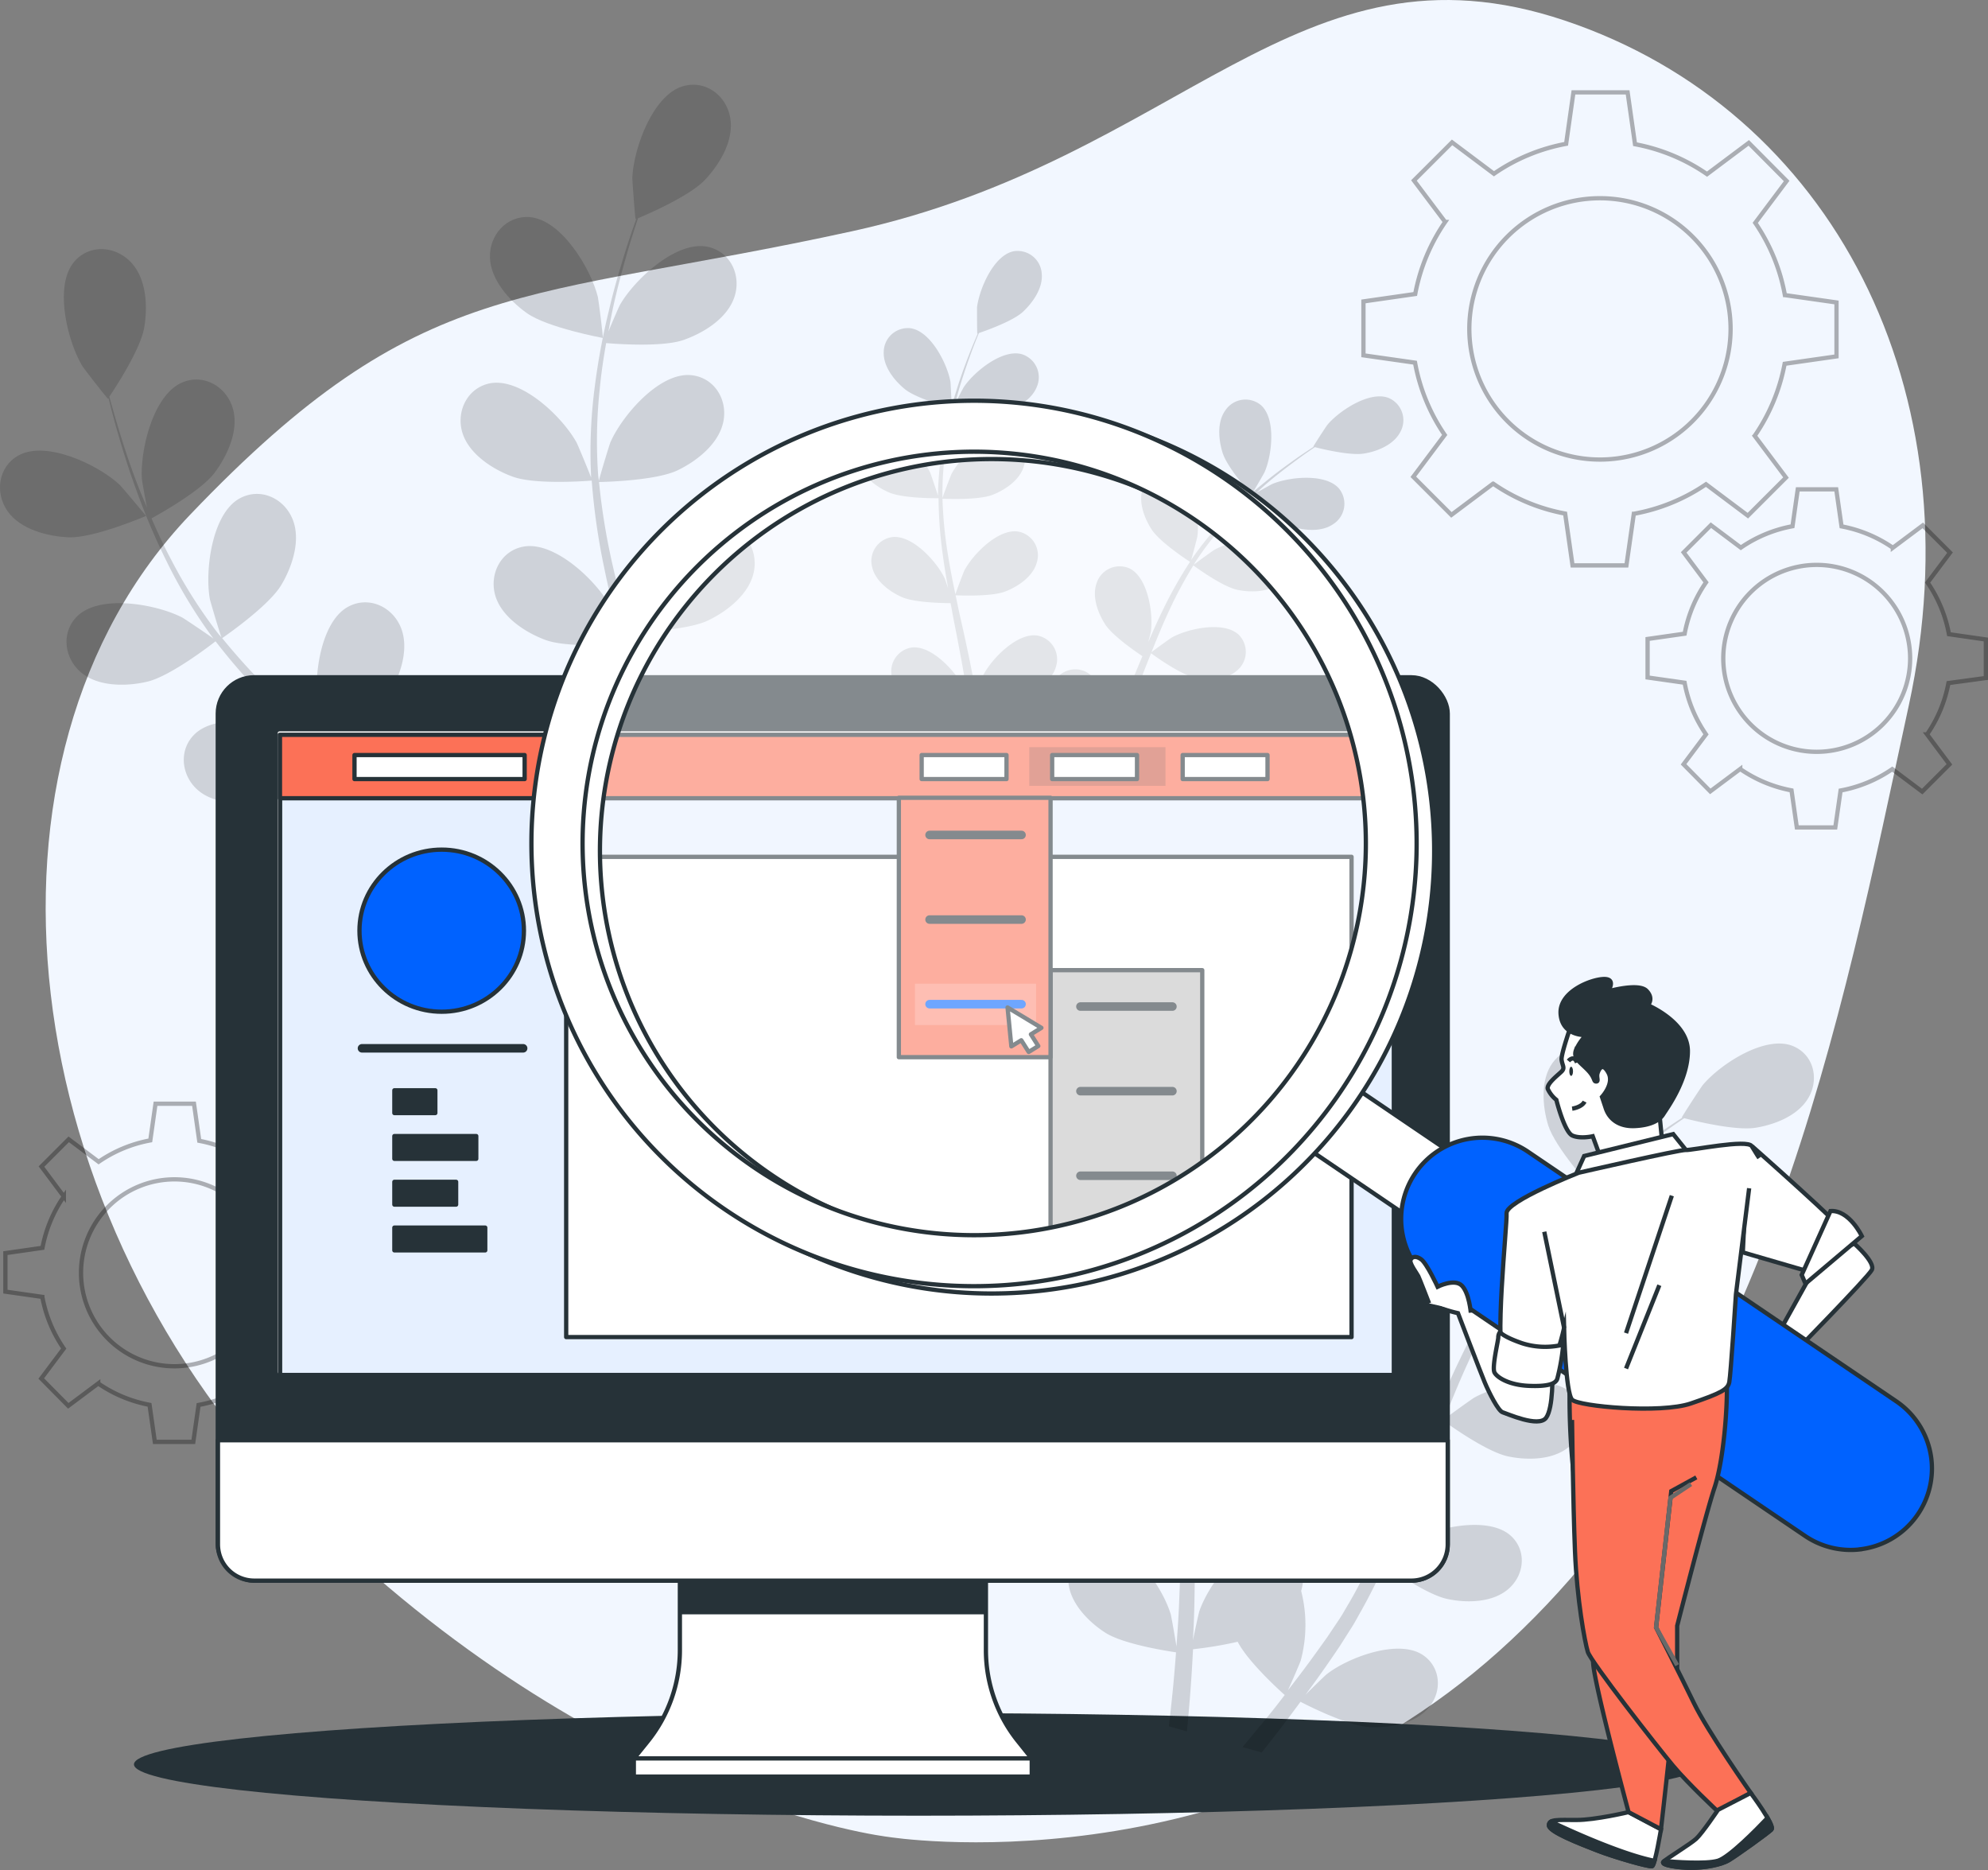 <svg xmlns="http://www.w3.org/2000/svg" xmlns:xlink="http://www.w3.org/1999/xlink" width="464.919" height="437.204" viewBox="0 0 464.919 437.204">
  <rect x="0" y="0" width="464.919" height="437.204" fill="#808080" stroke="none"/>
  <defs>
    <clipPath id="clip-path">
      <rect id="Rectangle_2292" data-name="Rectangle 2292" width="260.533" height="149.573" fill="#0062ff" stroke="#263238" stroke-miterlimit="10" stroke-width="1"/>
    </clipPath>
  </defs>
  <g id="Groupe_2437" data-name="Groupe 2437" transform="translate(1858 3541)">
    <g id="Binary_code-bro" data-name="Binary code-bro" transform="translate(-1877.031 -3575.375)">
      <g id="freepik--background-simple--inject-549">
        <path id="Tracé_110406" data-name="Tracé 110406" d="M226.78,463.85s80,12.84,142.74-43.37,80-147.62,95.92-221.23S447.52,60.17,385,39.19,295.43,71.58,218.3,88.44,117.7,97.93,63.49,154.72s-41.71,164.44,27,232.92S226.78,463.85,226.78,463.85Z" fill="#f2f7ff"/>
      </g>
      <g id="freepik--Gears--inject-549">
        <g id="Groupe_870" data-name="Groupe 870" opacity="0.3">
          <path id="Tracé_110407" data-name="Tracé 110407" d="M448.52,117.7V105.09l-12.07-1.72a43.7,43.7,0,0,0-6.93-16.89l7.34-9.79L428,67.78l-9.76,7.31a43.669,43.669,0,0,0-16.84-7l-1.73-12.12H387L385.29,68a43.67,43.67,0,0,0-16.88,7l-9.79-7.34-8.92,8.91,7.3,9.7a43.81,43.81,0,0,0-7,16.84l-12.11,1.74v12.6l12.07,1.72a43.7,43.7,0,0,0,6.93,16.89l-7.34,9.79,8.91,8.91,9.76-7.31a43.51,43.51,0,0,0,16.84,7l1.73,12.12h12.6l1.73-12.07A43.66,43.66,0,0,0,418,147.6l9.79,7.34,8.92-8.91-7.32-9.76a43.809,43.809,0,0,0,7-16.84ZM393.2,141.82a30.55,30.55,0,1,1,30.55-30.55A30.55,30.55,0,0,1,393.2,141.82Z" fill="none" stroke="#000" stroke-miterlimit="10" stroke-width="1"/>
          <path id="Tracé_110408" data-name="Tracé 110408" d="M483.45,192.89v-9l-8.63-1.24a31.19,31.19,0,0,0-5-12.07l5.25-7-6.37-6.37-7,5.23a31.28,31.28,0,0,0-12-5l-1.24-8.66h-9l-1.23,8.63a31.239,31.239,0,0,0-12.08,5l-7-5.25-6.37,6.37,5.23,7a31.111,31.111,0,0,0-5,12l-8.67,1.24v9L413,194a31.19,31.19,0,0,0,5,12.07l-5.25,7L419,219.4l7-5.23a31.33,31.33,0,0,0,12,5l1.24,8.66h9l1.24-8.63a31.3,31.3,0,0,0,12.08-5l7,5.25,6.37-6.37-5.23-7a31.26,31.26,0,0,0,5-12Zm-39.56,17.26a21.85,21.85,0,1,1,21.85-21.85A21.85,21.85,0,0,1,443.89,210.15Z" fill="none" stroke="#000" stroke-miterlimit="10" stroke-width="1"/>
          <path id="Tracé_110409" data-name="Tracé 110409" d="M99.4,336.55v-9l-8.64-1.23a31.22,31.22,0,0,0-5-12.08l5.25-7-6.38-6.37-7,5.23a31.15,31.15,0,0,0-12-5l-1.23-8.67h-9L54.18,301a31.24,31.24,0,0,0-12.08,5l-7-5.25-6.37,6.37,5.23,7a31.33,31.33,0,0,0-5,12l-8.67,1.24v9l8.64,1.23a31.28,31.28,0,0,0,5,12.08l-5.25,7L35,363.06l7-5.23a31.37,31.37,0,0,0,12,5l1.24,8.66h9l1.23-8.63a31.37,31.37,0,0,0,12.08-4.95l7,5.24,6.37-6.37-5.23-7a31.22,31.22,0,0,0,5-12ZM59.83,353.81A21.85,21.85,0,1,1,81.68,332a21.85,21.85,0,0,1-21.85,21.81Z" fill="none" stroke="#000" stroke-miterlimit="10" stroke-width="1"/>
        </g>
      </g>
      <g id="freepik--Shadow--inject-549">
        <ellipse id="Ellipse_329" data-name="Ellipse 329" cx="183.5" cy="12" rx="183.5" ry="12" transform="translate(50.36 434.89)" fill="#263238"/>
      </g>
      <g id="freepik--Plants--inject-549">
        <g id="Groupe_871" data-name="Groupe 871" opacity="0.15">
          <path id="Tracé_110410" data-name="Tracé 110410" d="M35.19,160c5.87.19,18-5,18-5s-5.82-7-6.25-7.35c-4.92-4.55-17.1-10.44-23.64-6.76-4.71,2.65-5.49,8.74-2.5,13S30.19,159.81,35.19,160Z"/>
          <path id="Tracé_110411" data-name="Tracé 110411" d="M53.52,193.74c5.49-1.31,15.15-8.83,15.92-9.43A156.379,156.379,0,0,0,83.36,200c2.89,2.88,5.88,5.69,8.92,8.47-1.57-1.06-3-2-3.2-2.11-6-3.09-19.26-5.55-24.59-.27-3.84,3.8-3,9.87,1,13.17s10.62,3.25,15.48,2.08,13.3-7.42,15.5-9.1q1.76,1.59,3.52,3.17c5.67,5,11.35,10,16.77,15.12,1.91,1.79,3.72,3.62,5.55,5.44-1.4-.94-2.59-1.72-2.78-1.82-6-3.09-19.26-5.55-24.59-.27-3.84,3.8-3,9.87,1,13.17s10.61,3.24,15.48,2.08c4.72-1.12,12.49-6.82,15.1-8.8,1.81,1.93,3.63,3.85,5.3,5.8,1.11,1.36,2.27,2.58,3.31,4l3.14,4.12c1.9,2.69,3.88,5.46,5.66,8.14,1.26,1.85,2.43,3.63,3.6,5.43-1.88-1.8-5.64-5.25-6-5.51-5.41-3.95-18.19-8.4-24.26-4-4.37,3.18-4.45,9.31-1,13.18s10,4.81,15,4.4c5.49-.45,15.78-6.14,17.06-6.86,1.94,3,3.8,5.9,5.51,8.68,1.54,2.49,3,4.86,4.31,7.14l4.37-1.74c-1.53-2.47-3.16-5.05-4.92-7.77-2-3-4.11-6.24-6.35-9.51a98.878,98.878,0,0,0,7.75-8.28c5.1,2.45,16.05,3.33,17.46,3.43,0,3.56-.09,7-.2,10.28q-.1,3.36-.25,6.48l4.63-1.85c0-1.48.05-3,.07-4.54,0-3.61,0-7.47-.05-11.43,1.42-.25,13-2.34,17.57-5.46,4.12-2.83,8.59-7.59,8.84-12.88s-3.7-9.88-9.1-9.59c-7.49.42-14.58,11.94-16.29,18.42-.1.38-.72,4.65-1.07,7.35,0-1.62,0-3.19-.11-4.86-.09-3.29-.28-6.58-.47-10.11-.15-1.7-.3-3.43-.45-5.16s-.46-3.54-.68-5.33c-.61-4.13-1.42-8.28-2.33-12.45,2.88-.09,13.12-.54,17.65-2.73s9.65-6.19,10.69-11.38-2.15-10.33-7.53-10.86c-7.47-.73-16.23,9.59-18.9,15.74-.16.38-1.58,5-2.31,7.56-.56-2.5-1.12-5-1.78-7.51-1.89-7.26-4-14.54-6.14-21.81-.65-2.23-1.26-4.46-1.89-6.69,1,0,13.21-.29,18.28-2.74,4.51-2.17,9.65-6.19,10.69-11.38s-2.15-10.33-7.53-10.86c-7.47-.73-16.23,9.59-18.89,15.73-.2.47-2.23,7.13-2.66,8.85-1.38-4.91-2.71-9.81-3.82-14.7a156,156,0,0,1-3.31-20c.48,0,13.19-.24,18.39-2.74,4.5-2.17,9.64-6.19,10.69-11.39s-2.16-10.33-7.54-10.85c-7.47-.73-16.23,9.58-18.89,15.73-.21.48-2.39,7.65-2.69,9a11.724,11.724,0,0,0-.15-1.19,113.917,113.917,0,0,1,.36-20.32c.35-3.73.89-7.28,1.5-10.72,2.37.2,13.23,1,18.15-.75,4.72-1.66,10.27-5.09,11.88-10.14s-1-10.5-6.3-11.62c-7.34-1.54-17.18,7.75-20.5,13.57-.19.31-1.67,3.73-2.71,6.24.3-1.55.58-3.15.89-4.63,1.17-5.56,2.58-10.57,3.87-15,.75-2.51,1.47-4.77,2.18-6.87,2.43-1,12.17-5.25,15.68-9s6.77-9.25,5.87-14.47-5.74-8.86-10.94-7.41c-7.23,2-11.69,14.79-11.95,21.48,0,.58.65,9.67.78,9.62l.15-.06c-.72,2-1.47,4.18-2.24,6.56-1.38,4.41-2.91,9.4-4.2,15a158.344,158.344,0,0,0-3.33,18.1,116.612,116.612,0,0,0-.8,20.58,2,2,0,0,0,0,.24c-.78-2.06-3.15-7.73-3.38-8.15C150.69,132,141,122.58,133.6,124c-5.3,1.06-7.95,6.59-6.43,11.55s7.06,8.56,11.77,10.27c5.3,1.94,17.5,1,18.47.92a156.806,156.806,0,0,0,3,20.77c.82,4,1.77,8,2.78,12-.73-1.75-1.4-3.32-1.51-3.53-3.26-5.85-13-15.25-20.36-13.78-5.3,1.05-7.94,6.58-6.42,11.54s7.06,8.56,11.76,10.28,15.19,1.15,17.94,1c.4,1.53.79,3.06,1.19,4.59,1.95,7.33,3.93,14.63,5.65,21.86.61,2.54,1.11,5.07,1.63,7.6-.65-1.56-1.21-2.87-1.32-3.06-3.26-5.85-13-15.25-20.35-13.79-5.31,1.06-7.95,6.59-6.43,11.55S152,222.3,156.69,224c4.55,1.66,14.17,1.2,17.44,1,.45,2.61.9,5.22,1.22,7.76.18,1.75.47,3.41.55,5.17s.23,3.47.35,5.17c.09,3.3.22,6.7.23,9.91v6.52c-.58-2.54-1.81-7.49-2-7.89A34.42,34.42,0,0,0,164,237.77a10,10,0,0,0-.84-1.78c-2.66-4.45-8.53-6.21-12.87-3-6,4.47-5.59,18-3.43,24.34.13.38,2,4.28,3.16,6.73-.93-1.33-1.81-2.63-2.77-4-1.9-2.7-3.86-5.34-6-8.18l-3.23-4.06c-1.05-1.37-2.33-2.69-3.5-4.06-2.79-3.11-5.76-6.13-8.82-9.11,2.36-1.66,10.65-7.68,13.22-12s4.63-10.49,2.64-15.4-7.5-7.43-12.27-4.9c-6.63,3.52-8.25,17-7.08,23.55.07.41,1.44,5,2.24,7.58-1.85-1.77-3.69-3.55-5.63-5.28-5.58-5-11.38-9.9-17.15-14.81-1.77-1.5-3.51-3-5.26-4.53.84-.58,10.85-7.53,13.73-12.37,2.56-4.3,4.63-10.49,2.64-15.39s-7.5-7.43-12.27-4.9c-6.64,3.51-8.25,17-7.08,23.54.08.5,2.07,7.17,2.65,8.85-3.85-3.34-7.66-6.69-11.29-10.16a156.88,156.88,0,0,1-13.8-14.86c.4-.27,10.88-7.47,13.83-12.43,2.56-4.3,4.63-10.49,2.63-15.39s-7.49-7.43-12.27-4.9c-6.63,3.51-8.25,17-7.08,23.54.09.52,2.23,7.7,2.71,9-.24-.3-.53-.59-.77-.9a114.262,114.262,0,0,1-10.92-17.15c-1.77-3.31-3.27-6.57-4.66-9.77,2.09-1.14,11.58-6.47,14.73-10.63,3-4,5.75-9.92,4.31-15s-6.64-8.21-11.66-6.22c-7,2.76-10.06,15.94-9.62,22.62,0,.37.67,4,1.18,6.7-.6-1.45-1.26-2.94-1.81-4.35-2.09-5.28-3.68-10.24-5-14.64-.76-2.51-1.39-4.8-2-6.94,1.51-2.2,7.3-11.11,8.16-16.11s.54-11.45-3.09-15.3S40,91.42,36.45,95.5c-4.92,5.67-1.59,18.78,1.88,24.52.3.49,5.88,7.7,6,7.59l.09-.14c.51,2.08,1.08,4.3,1.75,6.71,1.28,4.44,2.77,9.45,4.75,14.79a159.884,159.884,0,0,0,7.21,16.93,116.809,116.809,0,0,0,10.68,17.6l.16.19c-1.78-1.29-6.89-4.71-7.31-4.93-5.95-3.09-19.25-5.56-24.59-.28-3.84,3.81-3,9.88,1,13.18S48.66,194.9,53.52,193.74Z"/>
          <path id="Tracé_110412" data-name="Tracé 110412" d="M160,113.39c.14,0-1-9-1.15-9.58-1.6-6.51-8.51-18.14-16-18.68-5.39-.38-9.4,4.26-9.24,9.45s4.55,10.11,8.63,13C147.06,111,160,113.39,160,113.39Z"/>
        </g>
        <g id="Groupe_872" data-name="Groupe 872" opacity="0.15">
          <path id="Tracé_110413" data-name="Tracé 110413" d="M272,275.6c4.24,3.47,16.16,6.53,16.17,6.53s-.37-8.46-.46-9c-1.08-6.17-6.77-17.45-13.71-18.42-5-.7-9,3.37-9.21,8.21S268.36,272.64,272,275.6Z"/>
          <path id="Tracé_110414" data-name="Tracé 110414" d="M266.44,311c4.81,2.14,16.24,2,17.15,2A145.154,145.154,0,0,0,285,332.61c.5,3.77,1.14,7.55,1.81,11.34-.56-1.68-1.08-3.18-1.18-3.38-2.66-5.67-11.13-15-18.08-14.15-5,.65-7.82,5.63-6.72,10.35s6,8.42,10.3,10.32,14.08,2,16.66,2c.27,1.46.53,2.91.81,4.35,1.35,7,2.73,13.89,3.87,20.73.4,2.41.71,4.79,1,7.18-.5-1.49-.94-2.74-1-2.93-2.66-5.66-11.13-15-18.08-14.14-5,.64-7.82,5.63-6.72,10.35s6,8.42,10.3,10.32,13.13,2,16.19,2c.25,2.45.51,4.91.64,7.3.06,1.64.22,3.21.18,4.85V404c-.12,3.08-.22,6.25-.41,9.25-.12,2.09-.27,4.07-.41,6.08-.38-2.41-1.21-7.1-1.32-7.48-1.78-6-8.73-16.55-15.73-16.72-5.05-.12-8.59,4.38-8.21,9.21s4.68,9.24,8.62,11.76c4.33,2.78,15.18,4.4,16.54,4.59-.25,3.31-.52,6.53-.83,9.56-.27,2.72-.56,5.29-.85,7.74l4.22,1.19c.27-2.7.53-5.54.76-8.56.27-3.36.49-7,.68-10.65a90.134,90.134,0,0,0,10.44-1.75c2.41,4.71,10,11.57,11,12.45-2,2.62-4,5.15-6,7.51q-2,2.44-3.86,4.66l4.48,1.26c.86-1.08,1.73-2.18,2.63-3.33,2.08-2.66,4.24-5.54,6.44-8.51,1.19.62,11,5.64,16.13,5.91,4.66.24,10.68-.75,13.86-4.54s2.86-9.42-1.31-12.27c-5.79-3.94-17.59.58-22.52,4.43-.3.22-3.18,3-5,4.84.89-1.22,1.77-2.4,2.67-3.66,1.8-2.5,3.53-5,5.39-7.77l2.59-4.09c.89-1.35,1.67-2.88,2.51-4.34,1.9-3.4,3.65-6.95,5.34-10.56,2.19,1.57,10,7,14.64,8s10.67.88,14.38-2.38,4.26-8.89.57-12.33c-5.13-4.77-17.47-2.09-22.94,1-.34.19-4,2.82-6,4.3,1-2.17,2-4.34,2.94-6.58,2.71-6.45,5.25-13.07,7.81-19.66q1.185-3,2.39-6c.77.57,10,7.27,15.12,8.33,4.57.95,10.66.88,14.38-2.38s4.26-8.89.57-12.33c-5.13-4.77-17.47-2.09-22.94,1-.41.23-5.69,4-7,5.05,1.76-4.42,3.55-8.81,5.5-13.07a145.661,145.661,0,0,1,8.89-16.72c.36.27,9.92,7.31,15.19,8.4,4.58.94,10.67.87,14.39-2.39s4.26-8.88.57-12.32c-5.13-4.78-17.48-2.09-22.94.95-.43.24-6.11,4.33-7.08,5.14.19-.31.36-.65.56-1a106.8,106.8,0,0,1,11.79-14.88c2.37-2.57,4.79-4.89,7.19-7.1,1.65,1.49,9.25,8.24,13.89,9.74,4.44,1.44,10.5,2,14.56-.79s5.21-8.36,1.91-12.19c-4.57-5.31-17.13-4-22.9-1.56-.31.13-3.35,1.83-5.54,3.09,1.09-1,2.21-2,3.28-2.93,4-3.45,7.91-6.37,11.37-8.93,2-1.44,3.8-2.7,5.52-3.86,2.38.62,12,3,16.73,2.23s10.27-3,12.56-7.42.77-9.82-3.92-11.7c-6.5-2.6-17.05,4.35-21.05,9.17-.34.41-5,7.54-4.87,7.57h.15c-1.68,1.09-3.46,2.27-5.38,3.6-3.53,2.49-7.49,5.33-11.6,8.71a148.674,148.674,0,0,0-12.73,11.54,108.223,108.223,0,0,0-12.26,14.81l-.12.2c.59-2,2.05-7.52,2.12-8,.9-6.19-1-18.69-7.28-21.77-4.53-2.23-9.63.38-11.32,4.92s.39,10.35,2.9,14.29c2.84,4.44,12.42,10.66,13.19,11.16a145.055,145.055,0,0,0-9.58,17.08c-1.66,3.42-3.22,6.93-4.75,10.46.46-1.72.85-3.25.88-3.47.91-6.2-1-18.69-7.28-21.78-4.53-2.22-9.62.39-11.31,4.93s.39,10.35,2.9,14.29,10.62,9.46,12.77,10.88c-.57,1.36-1.16,2.72-1.72,4.08-2.71,6.54-5.38,13.08-8.2,19.42-1,2.23-2.06,4.39-3.11,6.56.4-1.52.73-2.81.76-3,.9-6.19-1-18.69-7.28-21.77-4.53-2.23-9.63.38-11.32,4.92s.39,10.35,2.9,14.29,9.84,8.93,12.39,10.63c-1.15,2.18-2.29,4.38-3.5,6.44-.86,1.4-1.58,2.8-2.52,4.15l-2.68,4c-1.79,2.5-3.63,5.09-5.44,7.49-1.25,1.68-2.47,3.25-3.69,4.84,1-2.21,2.9-6.58,3-7a32.17,32.17,0,0,0,.08-16.24,10.119,10.119,0,0,0,.38-1.8c.56-4.81-2.81-9.44-7.86-9.51-7-.09-14.35,10.19-16.34,16.11-.12.35-1,4.29-1.48,6.78.07-1.51.16-3,.21-4.53.13-3.07.16-6.14.21-9.45,0-1.59-.06-3.21-.09-4.84s-.21-3.32-.3-5c-.3-3.88-.79-7.81-1.38-11.75,2.7.1,12.26.33,16.62-1.41s9.38-5.16,10.69-9.93-1.35-9.76-6.33-10.59c-6.91-1.15-15.73,7.89-18.6,13.45-.18.35-1.79,4.57-2.64,6.9-.37-2.36-.72-4.73-1.18-7.11-1.3-6.88-2.83-13.8-4.33-20.71-.46-2.12-.89-4.23-1.33-6.35,1,.05,12.32.57,17.2-1.38,4.34-1.74,9.38-5.16,10.69-9.93s-1.35-9.76-6.33-10.59c-6.91-1.16-15.73,7.89-18.6,13.45-.22.42-2.53,6.49-3,8.07-1-4.66-1.9-9.31-2.62-13.94a144.837,144.837,0,0,1-1.81-18.85c.44,0,12.3.62,17.3-1.38,4.34-1.74,9.38-5.15,10.69-9.92s-1.35-9.77-6.33-10.6c-6.91-1.15-15.73,7.9-18.6,13.45-.23.44-2.71,7-3.08,8.19,0-.36-.06-.74-.06-1.1a106.453,106.453,0,0,1,1.63-18.92c.56-3.45,1.29-6.72,2.08-9.89,2.19.34,12.25,1.77,16.95.47,4.51-1.25,9.89-4.1,11.71-8.7s-.27-9.85-5.12-11.22c-6.74-1.91-16.5,6.12-20,11.33-.19.28-1.79,3.37-2.92,5.64.38-1.42.74-2.9,1.13-4.26,1.44-5.09,3.07-9.67,4.55-13.72.86-2.29,1.69-4.35,2.48-6.26,2.32-.8,11.67-4.11,15.18-7.38s6.89-8.19,6.38-13.11-4.77-8.61-9.72-7.6c-6.86,1.42-11.82,13-12.5,19.26-.06.54,0,9.05.12,9l.14-.05c-.8,1.83-1.63,3.8-2.5,6-1.57,4-3.31,8.57-4.87,13.66a147.719,147.719,0,0,0-4.13,16.7,109.447,109.447,0,0,0-2.06,19.11v.23c-.59-2-2.44-7.4-2.62-7.8-2.67-5.66-11.14-15-18.09-14.14-5,.64-7.82,5.63-6.72,10.34S262.17,309.14,266.44,311Z"/>
          <path id="Tracé_110415" data-name="Tracé 110415" d="M391,311.83c.09.09,4.36-7.27,4.58-7.76,2.5-5.74,4-18.28-1.27-22.92-3.79-3.35-9.39-2.18-12.22,1.76s-2.36,10.08-1,14.55C382.74,302.7,391,311.82,391,311.83Z"/>
        </g>
        <g id="Groupe_873" data-name="Groupe 873" opacity="0.15">
          <path id="Tracé_110416" data-name="Tracé 110416" d="M230.62,125.34c2.89,2.36,11,4.45,11,4.45s-.25-5.77-.31-6.13c-.73-4.2-4.61-11.88-9.34-12.54a5.64,5.64,0,0,0-6.27,5.59C225.58,120.07,228.16,123.32,230.62,125.34Z"/>
          <path id="Tracé_110417" data-name="Tracé 110417" d="M226.84,149.47c3.28,1.46,11.07,1.4,11.68,1.39a100.907,100.907,0,0,0,1,13.3c.34,2.57.77,5.15,1.24,7.72-.39-1.14-.74-2.16-.81-2.3-1.81-3.86-7.58-10.24-12.31-9.63A5.65,5.65,0,0,0,223,167c.76,3.27,4.11,5.73,7,7s9.58,1.39,11.34,1.39c.19,1,.36,2,.55,3,.92,4.73,1.86,9.45,2.64,14.11.27,1.64.48,3.27.7,4.9-.34-1-.64-1.87-.7-2-1.81-3.86-7.58-10.24-12.32-9.63a5.64,5.64,0,0,0-4.57,7c.76,3.29,4.11,5.74,7,7s8.94,1.38,11,1.39c.17,1.67.35,3.34.44,5,0,1.12.15,2.19.12,3.3s0,2.21,0,3.3c-.07,2.1-.14,4.26-.27,6.3-.08,1.42-.19,2.77-.28,4.13-.26-1.63-.82-4.83-.9-5.09-1.21-4.08-6-11.27-10.72-11.38a5.64,5.64,0,0,0-5.59,6.27c.26,3.36,3.2,6.29,5.87,8,2.95,1.89,10.35,3,11.27,3.13-.17,2.25-.36,4.44-.57,6.51-.18,1.85-.38,3.6-.57,5.27l2.87.8c.18-1.83.36-3.77.52-5.82.18-2.29.33-4.74.46-7.26a60.748,60.748,0,0,0,7.11-1.19c1.64,3.21,6.83,7.88,7.5,8.48-1.39,1.78-2.75,3.51-4.07,5.11-.9,1.11-1.77,2.17-2.62,3.18l3,.86,1.79-2.27c1.42-1.81,2.9-3.77,4.39-5.8.82.43,7.48,3.85,11,4,3.17.16,7.27-.51,9.43-3.09a5.64,5.64,0,0,0-.89-8.36c-3.94-2.68-12,.4-15.34,3-.2.16-2.16,2.07-3.38,3.3.61-.83,1.21-1.63,1.82-2.49,1.23-1.7,2.4-3.43,3.67-5.29l1.76-2.79c.61-.91,1.14-2,1.72-3,1.29-2.32,2.48-4.73,3.63-7.19,1.49,1.07,6.84,4.79,10,5.44s7.26.6,9.8-1.62a5.65,5.65,0,0,0,.38-8.4c-3.49-3.25-11.9-1.42-15.62.66-.23.12-2.73,1.92-4.09,2.93.68-1.49,1.37-3,2-4.49,1.84-4.39,3.57-8.9,5.32-13.39.53-1.37,1.08-2.74,1.62-4.1.53.38,6.79,5,10.3,5.67,3.11.65,7.26.6,9.79-1.62a5.66,5.66,0,0,0,.39-8.4c-3.49-3.25-11.9-1.42-15.62.66-.28.15-3.88,2.73-4.76,3.44,1.2-3,2.42-6,3.75-8.9a99.162,99.162,0,0,1,6.05-11.39c.25.18,6.76,5,10.35,5.72,3.12.64,7.27.59,9.8-1.63a5.64,5.64,0,0,0,.38-8.39c-3.49-3.25-11.9-1.43-15.62.65-.29.16-4.16,2.94-4.82,3.5.13-.21.25-.45.38-.66a73.2,73.2,0,0,1,8-10.13c1.62-1.75,3.26-3.33,4.9-4.83,1.12,1,6.3,5.61,9.45,6.63s7.16,1.39,9.92-.54a5.65,5.65,0,0,0,1.31-8.3c-3.12-3.61-11.68-2.72-15.6-1.06-.21.09-2.28,1.24-3.78,2.1.75-.66,1.51-1.37,2.24-2,2.73-2.36,5.38-4.34,7.74-6.08,1.35-1,2.59-1.84,3.76-2.63,1.62.42,8.18,2,11.39,1.51s7-2.06,8.56-5a5.65,5.65,0,0,0-2.67-8c-4.43-1.78-11.61,3-14.33,6.24-.24.28-3.41,5.13-3.32,5.16h.1c-1.14.74-2.36,1.55-3.67,2.45-2.4,1.7-5.1,3.63-7.89,5.94a98,98,0,0,0-8.67,7.86,73.337,73.337,0,0,0-8.35,10.08l-.08.13c.4-1.34,1.39-5.12,1.44-5.42.61-4.21-.68-12.72-5-14.82a5.65,5.65,0,0,0-7.71,3.35c-1.17,3.16.27,7.05,2,9.73,1.93,3,8.46,7.26,9,7.6a99.722,99.722,0,0,0-6.53,11.63c-1.13,2.33-2.19,4.72-3.23,7.13.31-1.17.58-2.22.6-2.37.62-4.22-.67-12.72-4.95-14.83a5.65,5.65,0,0,0-7.71,3.36c-1.17,3.15.26,7.05,2,9.73s7.23,6.44,8.69,7.41l-1.17,2.78c-1.84,4.45-3.66,8.91-5.59,13.22-.67,1.52-1.39,3-2.11,4.47.27-1,.49-1.92.52-2.05.61-4.22-.68-12.73-5-14.83a5.65,5.65,0,0,0-7.71,3.35c-1.17,3.16.27,7,2,9.74s6.69,6.08,8.43,7.23c-.78,1.49-1.56,3-2.38,4.39-.58,1-1.08,1.91-1.72,2.83l-1.82,2.74c-1.22,1.71-2.47,3.47-3.71,5.1-.85,1.14-1.68,2.21-2.51,3.3.69-1.51,2-4.49,2.06-4.75a21.91,21.91,0,0,0,.05-11.06,7.374,7.374,0,0,0,.26-1.22,5.64,5.64,0,0,0-5.35-6.48c-4.77-.06-9.77,6.94-11.13,11-.08.24-.67,2.92-1,4.62.05-1,.11-2,.15-3.08.08-2.1.11-4.19.14-6.44,0-1.09,0-2.19-.07-3.3s-.13-2.26-.2-3.4c-.2-2.65-.54-5.32-.93-8,1.83.08,8.35.23,11.31-1s6.39-3.51,7.28-6.76a5.64,5.64,0,0,0-4.31-7.21c-4.71-.79-10.71,5.38-12.67,9.16-.12.24-1.22,3.11-1.79,4.7-.25-1.61-.5-3.22-.8-4.84-.89-4.69-1.93-9.4-3-14.11-.32-1.44-.61-2.88-.91-4.32.65,0,8.39.39,11.71-.94,3-1.19,6.39-3.51,7.28-6.76a5.64,5.64,0,0,0-4.31-7.21c-4.71-.79-10.71,5.37-12.67,9.15-.14.29-1.72,4.43-2.07,5.5-.66-3.17-1.29-6.34-1.78-9.49a100.23,100.23,0,0,1-1.24-12.84c.31,0,8.38.42,11.79-.94,2.95-1.18,6.39-3.51,7.27-6.76a5.64,5.64,0,0,0-4.3-7.21c-4.71-.79-10.71,5.38-12.67,9.16-.15.3-1.85,4.75-2.1,5.58v-.76a73,73,0,0,1,1.11-12.88c.38-2.35.88-4.58,1.42-6.73,1.49.23,8.34,1.2,11.54.31s6.74-2.78,8-5.92a5.65,5.65,0,0,0-3.49-7.64c-4.59-1.3-11.24,4.17-13.6,7.71-.13.2-1.22,2.3-2,3.85.26-1,.5-2,.77-2.9,1-3.47,2.09-6.59,3.1-9.35.59-1.56,1.15-3,1.69-4.26,1.58-.54,8-2.8,10.33-5s4.7-5.58,4.35-8.93a5.65,5.65,0,0,0-6.62-5.18c-4.67,1-8,8.88-8.51,13.11,0,.37,0,6.17.08,6.14h.09c-.54,1.24-1.11,2.58-1.7,4.06-1.07,2.74-2.25,5.84-3.31,9.31a99.848,99.848,0,0,0-2.9,11.33,74.816,74.816,0,0,0-1.4,13c0,.05,0,.11,0,.16-.41-1.34-1.66-5-1.79-5.32-1.81-3.85-7.58-10.24-12.31-9.63a5.65,5.65,0,0,0-4.58,7C220.59,145.73,223.94,148.18,226.84,149.47Z"/>
          <path id="Tracé_110418" data-name="Tracé 110418" d="M311.67,150c.06.06,3-4.95,3.12-5.29,1.71-3.9,2.71-12.45-.87-15.61a5.65,5.65,0,0,0-8.31,1.2c-2,2.74-1.61,6.87-.67,9.91C306.05,143.79,311.67,150,311.67,150Z"/>
        </g>
      </g>
      <g id="freepik--Device--inject-549">
        <path id="Tracé_110419" data-name="Tracé 110419" d="M260.3,445.49h-93l3.13-3.88a34,34,0,0,0,7.6-21.38V396.44H249.6v23.79a34,34,0,0,0,7.6,21.38Z" fill="#fff" stroke="#263238" stroke-linecap="round" stroke-linejoin="round" stroke-width="1"/>
        <rect id="Rectangle_2308" data-name="Rectangle 2308" width="71.57" height="15.37" transform="translate(177.99 396.44)" fill="#263238"/>
        <rect id="Rectangle_2309" data-name="Rectangle 2309" width="287.64" height="211.2" rx="8.48" transform="translate(69.96 192.73)" fill="#263238" stroke="#263238" stroke-linecap="round" stroke-linejoin="round" stroke-width="1"/>
        <path id="Tracé_110420" data-name="Tracé 110420" d="M70,371.11H357.6v24.34a8.48,8.48,0,0,1-8.48,8.48H78.44A8.48,8.48,0,0,1,70,395.45Z" fill="#fff" stroke="#263238" stroke-linecap="round" stroke-linejoin="round" stroke-width="1"/>
        <rect id="Rectangle_2310" data-name="Rectangle 2310" width="258.7" height="149.21" transform="translate(84.43 205.87)" fill="#0062ff" stroke="#fff" stroke-linecap="round" stroke-linejoin="round" stroke-width="1"/>
        <rect id="Rectangle_2311" data-name="Rectangle 2311" width="93.06" height="4.25" transform="translate(167.26 445.49)" fill="#fff" stroke="#263238" stroke-linecap="round" stroke-linejoin="round" stroke-width="1"/>
      </g>
    </g>
    <g id="freepik--Screen--inject-1098" transform="translate(-1838.968 -3478.815)">
      <rect id="Rectangle_2290" data-name="Rectangle 2290" width="260.533" height="149.573" transform="translate(46.44 109.716)" fill="#0062ff"/>
      <g id="Groupe_862" data-name="Groupe 862" transform="translate(46.44 109.716)" clip-path="url(#clip-path)">
        <rect id="Rectangle_2291" data-name="Rectangle 2291" width="260.533" height="149.573" fill="#fff" stroke="#263238" stroke-miterlimit="10" stroke-width="1" opacity="0.9"/>
      </g>
      <rect id="Rectangle_2293" data-name="Rectangle 2293" width="260.533" height="149.573" transform="translate(46.44 109.716)" fill="none" stroke="#263238" stroke-miterlimit="10" stroke-width="1"/>
      <rect id="Rectangle_2294" data-name="Rectangle 2294" width="260.533" height="14.829" transform="translate(46.44 109.62)" fill="#fc7157" stroke="#263238" stroke-linecap="round" stroke-linejoin="round" stroke-width="1"/>
      <rect id="Rectangle_2295" data-name="Rectangle 2295" width="31.862" height="9.034" transform="translate(221.673 112.511)" opacity="0.2"/>
      <rect id="Rectangle_2296" data-name="Rectangle 2296" width="19.841" height="5.616" transform="translate(227.031 114.349)" fill="#fff" stroke="#263238" stroke-linecap="round" stroke-linejoin="round" stroke-width="1"/>
      <rect id="Rectangle_2297" data-name="Rectangle 2297" width="39.791" height="5.616" transform="translate(63.871 114.349)" fill="#fff" stroke="#263238" stroke-linecap="round" stroke-linejoin="round" stroke-width="1"/>
      <rect id="Rectangle_2298" data-name="Rectangle 2298" width="19.841" height="5.616" transform="translate(196.512 114.349)" fill="#fff" stroke="#263238" stroke-linecap="round" stroke-linejoin="round" stroke-width="1"/>
      <rect id="Rectangle_2299" data-name="Rectangle 2299" width="19.841" height="5.616" transform="translate(257.551 114.349)" fill="#fff" stroke="#263238" stroke-linecap="round" stroke-linejoin="round" stroke-width="1"/>
      <ellipse id="Ellipse_328" data-name="Ellipse 328" cx="19.23" cy="18.948" rx="19.23" ry="18.948" transform="translate(65.034 136.462)" fill="#0062ff" stroke="#263238" stroke-linecap="round" stroke-linejoin="round" stroke-width="1"/>
      <line id="Ligne_1670" data-name="Ligne 1670" x2="37.683" transform="translate(65.625 182.911)" fill="#fff" stroke="#263238" stroke-linecap="round" stroke-linejoin="round" stroke-width="2"/>
      <rect id="Rectangle_2300" data-name="Rectangle 2300" width="9.58" height="5.32" transform="translate(73.194 192.729)" fill="#263238" stroke="#263238" stroke-linecap="round" stroke-linejoin="round" stroke-width="1"/>
      <rect id="Rectangle_2301" data-name="Rectangle 2301" width="19.153" height="5.32" transform="translate(73.194 203.43)" fill="#263238" stroke="#263238" stroke-linecap="round" stroke-linejoin="round" stroke-width="1"/>
      <rect id="Rectangle_2302" data-name="Rectangle 2302" width="14.444" height="5.32" transform="translate(73.194 214.131)" fill="#263238" stroke="#263238" stroke-linecap="round" stroke-linejoin="round" stroke-width="1"/>
      <rect id="Rectangle_2303" data-name="Rectangle 2303" width="21.254" height="5.32" transform="translate(73.194 224.832)" fill="#263238" stroke="#263238" stroke-linecap="round" stroke-linejoin="round" stroke-width="1"/>
      <rect id="Rectangle_2304" data-name="Rectangle 2304" width="183.669" height="112.286" transform="translate(113.377 138.143)" fill="#fff" stroke="#263238" stroke-linecap="round" stroke-linejoin="round" stroke-width="1"/>
    </g>
    <g id="freepik--dropdown-menu--inject-1098" transform="translate(-1965.581 -3486.815)">
      <rect id="Rectangle_2305" data-name="Rectangle 2305" width="35.477" height="60.648" transform="translate(353.267 172.641)" fill="#bfbfbf" stroke="#263238" stroke-linecap="round" stroke-linejoin="round" stroke-width="1"/>
      <line id="Ligne_1671" data-name="Ligne 1671" x2="21.508" transform="translate(360.256 181.148)" fill="#fff" stroke="#263238" stroke-linecap="round" stroke-linejoin="round" stroke-width="2"/>
      <line id="Ligne_1672" data-name="Ligne 1672" x2="21.508" transform="translate(360.256 200.931)" fill="#fff" stroke="#263238" stroke-linecap="round" stroke-linejoin="round" stroke-width="2"/>
      <line id="Ligne_1673" data-name="Ligne 1673" x2="21.508" transform="translate(360.256 220.707)" fill="#fff" stroke="#263238" stroke-linecap="round" stroke-linejoin="round" stroke-width="2"/>
      <rect id="Rectangle_2306" data-name="Rectangle 2306" width="35.477" height="60.648" transform="translate(317.79 132.34)" fill="#fc7157" stroke="#263238" stroke-linecap="round" stroke-linejoin="round" stroke-width="1"/>
      <rect id="Rectangle_2307" data-name="Rectangle 2307" width="28.331" height="9.661" transform="translate(321.549 175.809)" fill="#fff" opacity="0.2"/>
      <line id="Ligne_1674" data-name="Ligne 1674" x2="21.508" transform="translate(324.971 141.032)" fill="#fff" stroke="#263238" stroke-linecap="round" stroke-linejoin="round" stroke-width="2"/>
      <line id="Ligne_1675" data-name="Ligne 1675" x2="21.508" transform="translate(324.971 160.809)" fill="#fff" stroke="#263238" stroke-linecap="round" stroke-linejoin="round" stroke-width="2"/>
      <line id="Ligne_1676" data-name="Ligne 1676" x2="21.508" transform="translate(324.971 180.591)" fill="none" stroke="#0062ff" stroke-linecap="round" stroke-linejoin="round" stroke-width="2"/>
      <path id="Tracé_110338" data-name="Tracé 110338" d="M362.7,208.442l-2.46,1.519,1.732,2.735-2.247,1.388-1.732-2.735-2.323,1.429-.886-9.1Z" transform="translate(-11.572 -22.319)" fill="#fff" stroke="#263238" stroke-linecap="round" stroke-linejoin="round" stroke-width="1"/>
    </g>
    <g id="freepik--Character--inject-549" transform="translate(-1877.031 -3575.375)">
      <circle id="Ellipse_331" data-name="Ellipse 331" cx="95.08" cy="95.08" r="95.08" transform="translate(113.08 231.157) rotate(-45)" fill="#fff" stroke="#263238" stroke-linecap="round" stroke-linejoin="round" stroke-width="1" opacity="0.43"/>
      <path id="Tracé_110628" data-name="Tracé 110628" d="M452.68,325.13s5,4.4,4.1,6.15-19,20.21-19,20.21l-3.22-4.68,10.25-18.46Z" fill="#fff" stroke="#263238" stroke-miterlimit="10" stroke-width="1"/>
      <path id="Tracé_110629" data-name="Tracé 110629" d="M428.78,302.37s22.14,19.54,22.14,20.71-8.2,8.79-8.2,8.79l-16.11-4.69.88-18.16" fill="#fff" stroke="#263238" stroke-miterlimit="10" stroke-width="1"/>
      <path id="Tracé_110630" data-name="Tracé 110630" d="M447.11,317.52l-6.73,14.93.88,2.05,13.18-11.13S451.51,317.22,447.11,317.52Z" fill="#fff" stroke="#263238" stroke-miterlimit="10" stroke-width="1"/>
      <path id="Tracé_110631" data-name="Tracé 110631" d="M370.21,331a9,9,0,0,1-6.12-1.48l-39.67-26.9a9,9,0,1,1,10.1-14.9l39.67,26.9a9,9,0,0,1-4,16.38Z" fill="#fff" stroke="#263238" stroke-linecap="round" stroke-linejoin="round" stroke-width="1"/>
      <path id="Tracé_110632" data-name="Tracé 110632" d="M350.67,333.45s2.43,4.38,3.4,5.62S360,341.4,360,341.4s5.23,13.72,6.25,16.17,3.18,6.7,4.19,7,8.39,3.65,10.15,1.31,1.48-10.58,1.48-10.58l-15-14.76L366,335.69Z" fill="#fff" stroke="#263238" stroke-miterlimit="10" stroke-width="1"/>
      <path id="Tracé_110633" data-name="Tracé 110633" d="M454.08,396.62a19,19,0,0,1-12.91-3.14l-85.94-58.26a19,19,0,1,1,21.321-31.452L462.49,362a19,19,0,0,1-8.41,34.6Z" fill="#0062ff" stroke="#263238" stroke-miterlimit="10" stroke-width="1"/>
      <path id="Tracé_110634" data-name="Tracé 110634" d="M353.24,339.1s-2.24-5.79-2.53-6.37-2.11-3-1.82-3.74,1.15-1.15,2.49-.19,3.85,6.42,3.85,6.42,3.93-2,5.66-.28,2.11,6.34,2.11,6.34" fill="#fff" stroke="#263238" stroke-miterlimit="10" stroke-width="1"/>
      <path id="Tracé_110635" data-name="Tracé 110635" d="M238.66,130.51A103.51,103.51,0,1,0,353.7,221a103.51,103.51,0,0,0-115.04-90.49Zm23.11,193.73a91.59,91.59,0,1,1,80.1-101.8,91.59,91.59,0,0,1-80.1,101.8Z" fill="#fff" stroke="#263238" stroke-linecap="round" stroke-linejoin="round" stroke-width="1"/>
      <path id="Tracé_110636" data-name="Tracé 110636" d="M234.6,128.79a103.51,103.51,0,1,0,115,90.52,103.51,103.51,0,0,0-115-90.52Zm23.11,193.73a91.59,91.59,0,1,1,80.1-101.8,91.59,91.59,0,0,1-80.1,101.8Z" fill="#fff" stroke="#263238" stroke-linecap="round" stroke-linejoin="round" stroke-width="1"/>
      <path id="Tracé_110637" data-name="Tracé 110637" d="M386.61,273.65s-2.55,7.15-2.38,8.51.85,1.88,0,2.73-3.57,2.89-3.23,4.08a7,7,0,0,0,2,2.55s1.87,7.49,3.74,8.34,4.77.17,4.77.17l2,5.45,14.3-3.57-.85-8.68s4.25-8.17,3.23-13.11-9.87-9.7-15.66-9.7S387.12,272.29,386.61,273.65Z" fill="#fff" stroke="#263238" stroke-miterlimit="10" stroke-width="1"/>
      <path id="Tracé_110638" data-name="Tracé 110638" d="M386.7,293.58s2.23-.29,2.91-1.65" fill="none" stroke="#263238" stroke-miterlimit="10" stroke-width="1"/>
      <path id="Tracé_110639" data-name="Tracé 110639" d="M386.9,284.85c0,.59-.2,1.07-.44,1.07s-.43-.48-.43-1.07.19-1.07.43-1.07S386.9,284.26,386.9,284.85Z" fill="#263238"/>
      <path id="Tracé_110640" data-name="Tracé 110640" d="M385.83,282.43s1.26-1.55,2,.38" fill="none" stroke="#263238" stroke-miterlimit="10" stroke-width="1"/>
      <path id="Tracé_110641" data-name="Tracé 110641" d="M390,276.38s-5.62.34-6-4.94,7.32-8.17,10.21-8.17.85,2.9.85,2.9,7.15-2.05,9-.17.34,3.4.34,3.4,9.36,3.91,9.36,10.72-4.93,13.45-5.78,14.81-2.9,2.55-6.64,2.72-6-1.7-6.81-4.25l-.85-2.56s2.89-3.06,1.53-5.61-2.21-1-2.55,0,.34,2-.34,2-.17-.85-2-2.72-3.41-2.73-2.73-4.6a11.579,11.579,0,0,1,2.41-3.53Z" fill="#263238" stroke="#263238" stroke-miterlimit="10" stroke-width="1"/>
      <path id="Tracé_110642" data-name="Tracé 110642" d="M389.51,304.65l-2.03,4.49,25.84-5.88-2.99-3.73Z" fill="#fff" stroke="#263238" stroke-miterlimit="10" stroke-width="1"/>
      <path id="Tracé_110643" data-name="Tracé 110643" d="M399.89,458.05s-7.7,1.84-12.18,1.84-6.44-.23-6.44,1.26,7.13,4.25,11.26,5.86,12.18,3.91,12.87,3.68,2.07-8.62,2.07-8.62Z" fill="#fff" stroke="#263238" stroke-miterlimit="10" stroke-width="1"/>
      <path id="Tracé_110644" data-name="Tracé 110644" d="M381.73,460.28a.94.94,0,0,0-.46.87c0,1.5,7.13,4.25,11.26,5.86s12.18,3.91,12.87,3.68c.16-.05.35-.54.56-1.24C397.91,467.84,385.05,461.86,381.73,460.28Z" fill="#263238" stroke="#263238" stroke-miterlimit="10" stroke-width="1"/>
      <path id="Tracé_110645" data-name="Tracé 110645" d="M386.1,359.82a166.175,166.175,0,0,0,.69,16.66c.8,7.69,4.48,41.47,4.82,46.76s8.28,34.81,8.28,34.81l7.58,4s3.79-32.86,3.79-38.37v-9.19s6.66-26.09,8.73-32.29,3.1-18.5,2.88-25.39a59.589,59.589,0,0,1-19,4,79.122,79.122,0,0,1-17.77-.99Z" fill="#fc7157" stroke="#263238" stroke-miterlimit="10" stroke-width="1"/>
      <path id="Tracé_110646" data-name="Tracé 110646" d="M428.09,312.19,425,337s-1.21,18.78-1.55,20.51-1.9,2.58-9,5-26.2.69-27.75-.87-1.89-16.71-1.89-16.71-2.07,8.79-3.62,10-7.41.69-10.17-1.89.52-32.23.34-35,16.89-9.48,16.89-9.48,23.71-5.44,25-5.31,14.43-2.61,15.46-.89,1.73,2.76,1.73,2.76" fill="#fff" stroke="#263238" stroke-miterlimit="10" stroke-width="1"/>
      <line id="Ligne_1685" data-name="Ligne 1685" x1="4.66" y1="22.58" transform="translate(380.18 322.36)" fill="none" stroke="#263238" stroke-miterlimit="10" stroke-width="1"/>
      <line id="Ligne_1686" data-name="Ligne 1686" x1="10.71" y2="32.13" transform="translate(399.3 313.93)" fill="none" stroke="#263238" stroke-miterlimit="10" stroke-width="1"/>
      <line id="Ligne_1687" data-name="Ligne 1687" x1="7.79" y2="19.48" transform="translate(399.3 334.86)" fill="none" stroke="#263238" stroke-miterlimit="10" stroke-width="1"/>
      <path id="Tracé_110647" data-name="Tracé 110647" d="M369.81,345.82a2.12,2.12,0,0,0-.39,1.26c0,.77-1.54,7-.87,8.21s3.48,2.91,8,3.1,6.28-.48,6.67-1.65a49.1,49.1,0,0,0,1.35-7.54c-.09-.67-.67-.29-.67-.29a17.58,17.58,0,0,1-8.9-.48C370.49,346.88,369.81,345.82,369.81,345.82Z" fill="#fff" stroke="#263238" stroke-miterlimit="10" stroke-width="1"/>
      <path id="Tracé_110648" data-name="Tracé 110648" d="M386.67,366.36s.23,19.31.69,30.68,2.3,21.26,3,23.55,16.32,22.29,19.88,26.55,10.45,10.68,10.45,10.68l7.78-4.25s-10.08-14.36-13.29-21-8.85-17.69-8.85-17.69L409.88,383l5.86-3.21" fill="#fc7157" stroke="#263238" stroke-miterlimit="10" stroke-width="1"/>
      <path id="Tracé_110649" data-name="Tracé 110649" d="M414.48,381.37l-4.79,3.2-3.37,30.28,4.94,8.85" fill="none" stroke="#696969" stroke-miterlimit="10" stroke-width="1"/>
      <path id="Tracé_110650" data-name="Tracé 110650" d="M420.81,457.52s-3.7,5.49-5.1,6.76-6.89,4.6-7.66,5.36,3.45,1.41,6.51,1.41,6.89-.64,8.8-1.79,9.06-6.25,9.95-7.14-4.85-8.55-4.85-8.55Z" fill="#fff" stroke="#263238" stroke-miterlimit="10" stroke-width="1"/>
      <path id="Tracé_110651" data-name="Tracé 110651" d="M433.31,462.12c.31-.31-.16-1.4-.91-2.7-2.79,2.93-9,9.19-11.59,10-2.88.85-10.21.28-12.54.07l-.22.18c-.76.77,3.45,1.41,6.51,1.41s6.89-.64,8.8-1.79S432.42,463,433.31,462.12Z" fill="#263238" stroke="#263238" stroke-miterlimit="10" stroke-width="1"/>
    </g>
  </g>
</svg>
